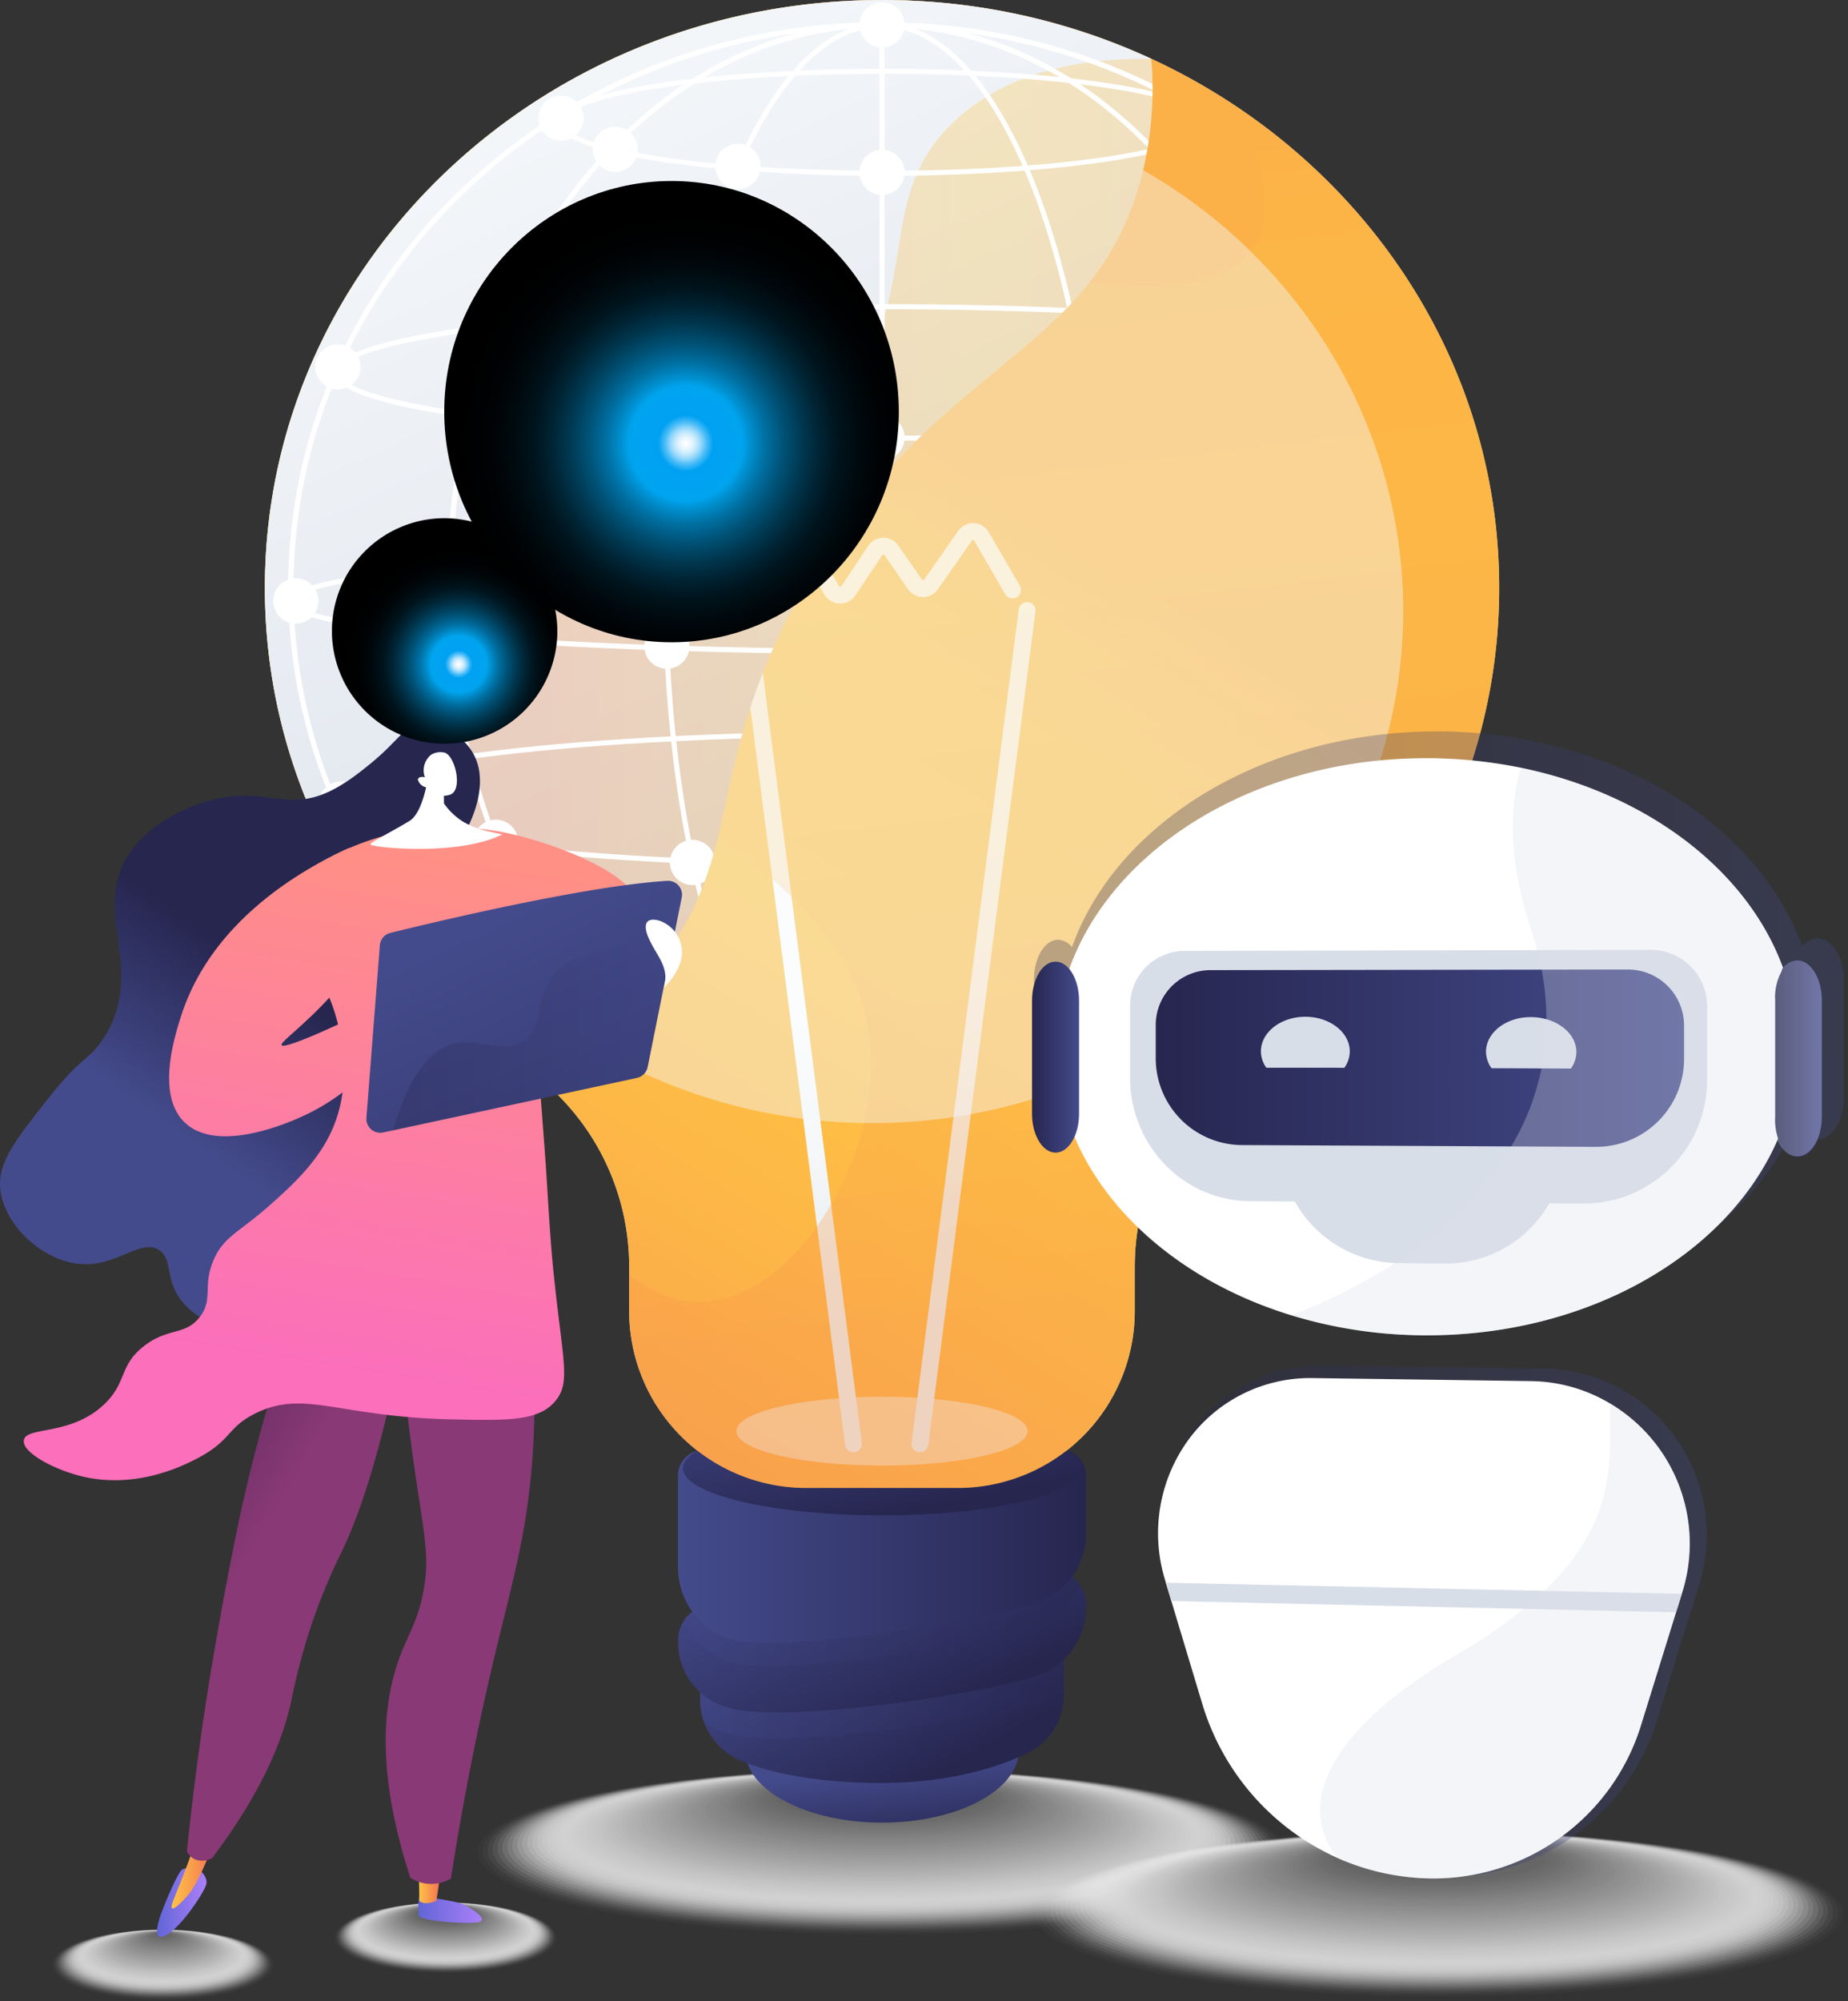 <svg xmlns="http://www.w3.org/2000/svg" xmlns:xlink="http://www.w3.org/1999/xlink" viewBox="0 0 426.22 461.34"><rect x="0" y="0" width="426.22" height="461.34" fill="#333333" stroke="none"/><defs><style>.cls-1{fill:none;}.cls-2{isolation:isolate;}.cls-104,.cls-3,.cls-69,.cls-71,.cls-79,.cls-83,.cls-93,.cls-97,.cls-98,.cls-99{mix-blend-mode:multiply;}.cls-4,.cls-84{fill:#fff;}.cls-4{opacity:0;}.cls-5{fill:#fcfcfc;opacity:0.02;}.cls-6{fill:#fafafa;opacity:0.03;}.cls-7{fill:#f7f7f7;opacity:0.05;}.cls-8{fill:#f5f5f5;opacity:0.07;}.cls-9{fill:#f2f2f2;opacity:0.08;}.cls-10{fill:#f0f0f0;opacity:0.1;}.cls-11{fill:#ededed;opacity:0.11;}.cls-12{fill:#ebebeb;opacity:0.13;}.cls-13{fill:#e8e8e8;opacity:0.15;}.cls-14{fill:#e6e6e6;opacity:0.16;}.cls-15{fill:#e3e3e3;opacity:0.18;}.cls-16{fill:#e1e1e1;opacity:0.2;}.cls-17{fill:#dedede;opacity:0.21;}.cls-18{fill:#dcdcdc;opacity:0.23;}.cls-19{fill:#d9d9d9;opacity:0.25;}.cls-20{fill:#d7d7d7;opacity:0.26;}.cls-21{fill:#d4d4d4;opacity:0.28;}.cls-22{fill:#d2d2d2;opacity:0.3;}.cls-23{fill:#cfcfcf;opacity:0.31;}.cls-24{fill:#cdcdcd;opacity:0.33;}.cls-25{fill:#cacaca;opacity:0.34;}.cls-26{fill:#c8c8c8;opacity:0.36;}.cls-27{fill:#c5c5c5;opacity:0.38;}.cls-28{fill:#c3c3c3;opacity:0.39;}.cls-29{fill:silver;opacity:0.41;}.cls-30{fill:#bebebe;opacity:0.43;}.cls-31{fill:#bbb;opacity:0.44;}.cls-32{fill:#b9b9b9;opacity:0.46;}.cls-33{fill:#b6b6b6;opacity:0.48;}.cls-34{fill:#b4b4b4;opacity:0.49;}.cls-35{fill:#b1b1b1;opacity:0.51;}.cls-36{fill:#afafaf;opacity:0.52;}.cls-37{fill:#acacac;opacity:0.54;}.cls-38{fill:#aaa;opacity:0.56;}.cls-39{fill:#a7a7a7;opacity:0.57;}.cls-40{fill:#a5a5a5;opacity:0.59;}.cls-41{fill:#a2a2a2;opacity:0.61;}.cls-42{fill:#a0a0a0;opacity:0.62;}.cls-43{fill:#9d9d9d;opacity:0.64;}.cls-44{fill:#9b9b9b;opacity:0.66;}.cls-45{fill:#989898;opacity:0.67;}.cls-46{fill:#969696;opacity:0.69;}.cls-47{fill:#939393;opacity:0.7;}.cls-48{fill:#919191;opacity:0.72;}.cls-49{fill:#8e8e8e;opacity:0.74;}.cls-50{fill:#8c8c8c;opacity:0.75;}.cls-51{fill:#898989;opacity:0.77;}.cls-52{fill:#878787;opacity:0.79;}.cls-53{fill:#848484;opacity:0.8;}.cls-54{fill:#828282;opacity:0.82;}.cls-55{fill:#7f7f7f;opacity:0.84;}.cls-56{fill:#7d7d7d;opacity:0.85;}.cls-57{fill:#7a7a7a;opacity:0.87;}.cls-58{fill:#787878;opacity:0.89;}.cls-59{fill:#757575;opacity:0.9;}.cls-60{fill:#737373;opacity:0.92;}.cls-61{fill:#707070;opacity:0.93;}.cls-62{fill:#6e6e6e;opacity:0.95;}.cls-63{fill:#6b6b6b;opacity:0.97;}.cls-64{fill:#696969;opacity:0.98;}.cls-65{fill:#666;}.cls-66,.cls-75,.cls-80{fill:#f4f7fa;}.cls-66{opacity:0.75;}.cls-67{fill:url(#linear-gradient);}.cls-68{fill:url(#linear-gradient-2);}.cls-104,.cls-69,.cls-71,.cls-79,.cls-83,.cls-93,.cls-97,.cls-98,.cls-99{opacity:0.3;}.cls-69{fill:url(#linear-gradient-3);}.cls-70{fill:url(#linear-gradient-4);}.cls-71{fill:url(#linear-gradient-5);}.cls-72{fill:url(#linear-gradient-6);}.cls-73{fill:url(#linear-gradient-7);}.cls-74{fill:url(#linear-gradient-8);}.cls-75{opacity:0.5;}.cls-75,.cls-80{mix-blend-mode:soft-light;}.cls-76{fill:url(#linear-gradient-9);}.cls-77{fill:url(#linear-gradient-10);}.cls-78{fill:url(#linear-gradient-11);}.cls-79{fill:url(#linear-gradient-12);}.cls-80{opacity:0.44;}.cls-81{clip-path:url(#clip-path);}.cls-82{fill:url(#linear-gradient-13);}.cls-83{fill:url(#linear-gradient-14);}.cls-85{fill:url(#linear-gradient-15);}.cls-86{fill:url(#linear-gradient-16);}.cls-87{fill:url(#linear-gradient-17);}.cls-88{fill:url(#linear-gradient-18);}.cls-89{fill:url(#linear-gradient-19);}.cls-90{fill:url(#linear-gradient-20);}.cls-91{fill:url(#linear-gradient-21);}.cls-92{fill:url(#linear-gradient-22);}.cls-94{fill:url(#linear-gradient-23);}.cls-95{fill:url(#linear-gradient-24);}.cls-96{fill:url(#linear-gradient-25);}.cls-97{fill:url(#linear-gradient-26);}.cls-98{fill:url(#linear-gradient-27);}.cls-99{fill:url(#linear-gradient-28);}.cls-100,.cls-104{fill:#d8dee8;}.cls-101{fill:url(#linear-gradient-29);}.cls-102{fill:url(#linear-gradient-30);}.cls-103{fill:url(#linear-gradient-31);}.cls-105{mix-blend-mode:screen;}.cls-106{fill:url(#radial-gradient);}.cls-107{fill:url(#radial-gradient-2);}</style><linearGradient id="linear-gradient" x1="2889.87" y1="427.21" x2="2892.4" y2="406.99" gradientTransform="matrix(-1, 0, 0, 1, 3096.26, 0)" gradientUnits="userSpaceOnUse"><stop offset="0" stop-color="#26264f"/><stop offset="1" stop-color="#444b8c"/></linearGradient><linearGradient id="linear-gradient-2" x1="2879.47" y1="408.78" x2="2904.75" y2="363.28" xlink:href="#linear-gradient"/><linearGradient id="linear-gradient-3" x1="2850.88" y1="387.22" x2="2934.79" y2="387.22" xlink:href="#linear-gradient"/><linearGradient id="linear-gradient-4" x1="2881.88" y1="396.35" x2="2906.84" y2="348.31" xlink:href="#linear-gradient"/><linearGradient id="linear-gradient-5" x1="2847.12" y1="373.07" x2="2938.5" y2="373.07" xlink:href="#linear-gradient"/><linearGradient id="linear-gradient-6" x1="2845.77" y1="356.56" x2="2939.9" y2="356.56" xlink:href="#linear-gradient"/><linearGradient id="linear-gradient-7" x1="2890.5" y1="349.46" x2="2899.77" y2="306.07" xlink:href="#linear-gradient"/><linearGradient id="linear-gradient-8" x1="2872.7" y1="107.32" x2="3056.6" y2="399.28" gradientTransform="matrix(-1, 0, 0, 1, 3096.26, 0)" gradientUnits="userSpaceOnUse"><stop offset="0" stop-color="#fcb148"/><stop offset="0.05" stop-color="#fdba46"/><stop offset="0.14" stop-color="#ffc244"/><stop offset="0.32" stop-color="#ffc444"/><stop offset="0.48" stop-color="#fdb946"/><stop offset="0.78" stop-color="#f99c4d"/><stop offset="0.87" stop-color="#f8924f"/><stop offset="1" stop-color="#f8924f"/></linearGradient><linearGradient id="linear-gradient-9" x1="2839.1" y1="332.12" x2="2876.6" y2="222.58" gradientTransform="matrix(-1, 0, 0, 1, 3096.26, 0)" gradientUnits="userSpaceOnUse"><stop offset="0.49" stop-color="#ebeff2"/><stop offset="1" stop-color="#fff"/></linearGradient><linearGradient id="linear-gradient-10" x1="2874.95" y1="344.4" x2="2912.45" y2="234.85" xlink:href="#linear-gradient-9"/><linearGradient id="linear-gradient-11" x1="2826.04" y1="327.66" x2="2863.54" y2="218.11" xlink:href="#linear-gradient-9"/><linearGradient id="linear-gradient-12" x1="2879.15" y1="41.5" x2="2842.49" y2="343.6" xlink:href="#linear-gradient-8"/><clipPath id="clip-path"><path class="cls-1" d="M61.09,135.53C61.09,60.68,124.81,0,203.43,0a147.62,147.62,0,0,1,62.09,13.55,80.82,80.82,0,0,1-2.66,28.64c-11.66,41.2-48.58,40.9-78.49,95.16-23.16,42-11.54,61.33-35.42,88.21a96.15,96.15,0,0,1-27.15,21.05l-1.22-.86C84.56,221.16,61.09,181,61.09,135.53Z"/></clipPath><linearGradient id="linear-gradient-13" x1="2848.2" y1="231.44" x2="2953.41" y2="5.37" gradientTransform="matrix(-1, 0, 0, 1, 3096.26, 0)" gradientUnits="userSpaceOnUse"><stop offset="0.01" stop-color="#d8dee8"/><stop offset="1" stop-color="#f4f7fa"/></linearGradient><linearGradient id="linear-gradient-14" x1="2817.43" y1="130.07" x2="2996.29" y2="130.07" xlink:href="#linear-gradient-8"/><linearGradient id="linear-gradient-15" x1="3755.1" y1="440.21" x2="3769.79" y2="440.21" gradientTransform="matrix(-1, 0, 0, 1, 3866.24, 0)" gradientUnits="userSpaceOnUse"><stop offset="0" stop-color="#aa80f9"/><stop offset="1" stop-color="#6165d7"/></linearGradient><linearGradient id="linear-gradient-16" x1="3764.58" y1="434.97" x2="3769.69" y2="434.97" gradientTransform="matrix(-1, 0, 0, 1, 3866.24, 0)" gradientUnits="userSpaceOnUse"><stop offset="0" stop-color="#f36f56"/><stop offset="1" stop-color="#ffc444"/></linearGradient><linearGradient id="linear-gradient-17" x1="3818.64" y1="438.62" x2="3830.05" y2="438.62" xlink:href="#linear-gradient-15"/><linearGradient id="linear-gradient-18" x1="3816.5" y1="431.81" x2="3826.67" y2="431.81" xlink:href="#linear-gradient-16"/><linearGradient id="linear-gradient-19" x1="3855.79" y1="311.37" x2="3800.14" y2="344.24" gradientTransform="matrix(-1, 0, 0, 1, 3866.24, 0)" gradientUnits="userSpaceOnUse"><stop offset="0" stop-color="#311944"/><stop offset="1" stop-color="#893976"/></linearGradient><linearGradient id="linear-gradient-20" x1="3865.77" y1="328.26" x2="3810.11" y2="361.13" xlink:href="#linear-gradient-19"/><linearGradient id="linear-gradient-21" x1="3823.1" y1="262.56" x2="3799.2" y2="228.7" gradientTransform="matrix(-1, 0, 0, 1, 3866.24, 0)" gradientUnits="userSpaceOnUse"><stop offset="0" stop-color="#444b8c"/><stop offset="1" stop-color="#26264f"/></linearGradient><linearGradient id="linear-gradient-22" x1="3776.98" y1="194.15" x2="3796.71" y2="314.81" gradientTransform="matrix(-1, 0, 0, 1, 3866.24, 0)" gradientUnits="userSpaceOnUse"><stop offset="0" stop-color="#ff9085"/><stop offset="1" stop-color="#fb6fbb"/></linearGradient><linearGradient id="linear-gradient-23" x1="3797.3" y1="190.83" x2="3817.04" y2="311.49" xlink:href="#linear-gradient-22"/><linearGradient id="linear-gradient-24" x1="3793.22" y1="191.5" x2="3812.95" y2="312.16" xlink:href="#linear-gradient-22"/><linearGradient id="linear-gradient-25" x1="3754.55" y1="212.5" x2="3692.29" y2="345.37" xlink:href="#linear-gradient-21"/><linearGradient id="linear-gradient-26" x1="3708.96" y1="231.85" x2="3775.58" y2="231.85" xlink:href="#linear-gradient-21"/><linearGradient id="linear-gradient-27" x1="3760.29" y1="236.7" x2="3947.15" y2="236.7" gradientTransform="matrix(-1, 0, 0, 1, 4185.62, 0)" xlink:href="#linear-gradient-21"/><linearGradient id="linear-gradient-28" x1="3791.89" y1="373.85" x2="3917.34" y2="373.85" gradientTransform="matrix(-1, 0, 0, 1, 4185.62, 0)" xlink:href="#linear-gradient-21"/><linearGradient id="linear-gradient-29" x1="3797.2" y1="243.97" x2="3919.06" y2="243.97" gradientTransform="matrix(-1, 0, 0, 1, 4185.62, 0)" xlink:href="#linear-gradient-21"/><linearGradient id="linear-gradient-30" x1="3765.44" y1="244.05" x2="3776.2" y2="244.05" gradientTransform="matrix(-1, 0, 0, 1, 4185.62, 0)" xlink:href="#linear-gradient-21"/><linearGradient id="linear-gradient-31" x1="3936.74" y1="243.75" x2="3947.58" y2="243.75" gradientTransform="matrix(-1, 0, 0, 1, 4185.62, 0)" xlink:href="#linear-gradient-21"/><radialGradient id="radial-gradient" cx="1793.64" cy="9255.81" r="9.1" gradientTransform="translate(-5024.04 -26688.62) scale(2.86 2.9)" gradientUnits="userSpaceOnUse"><stop offset="0" stop-color="#fff"/><stop offset="0.01" stop-color="#f7fcff"/><stop offset="0.03" stop-color="#e2f4fe"/><stop offset="0.05" stop-color="#bee7fc"/><stop offset="0.07" stop-color="#8ed5fa"/><stop offset="0.09" stop-color="#4fbef7"/><stop offset="0.12" stop-color="#04a2f3"/><stop offset="0.12" stop-color="#00a1f3"/><stop offset="0.25" stop-color="#00a4ee"/><stop offset="0.28" stop-color="#0092d3"/><stop offset="0.35" stop-color="#0070a2"/><stop offset="0.43" stop-color="#005277"/><stop offset="0.51" stop-color="#003952"/><stop offset="0.59" stop-color="#002434"/><stop offset="0.67" stop-color="#00141d"/><stop offset="0.77" stop-color="#00090d"/><stop offset="0.87" stop-color="#000203"/><stop offset="1"/></radialGradient><radialGradient id="radial-gradient-2" cx="1811.95" cy="9238.25" r="18.34" xlink:href="#radial-gradient"/></defs><g class="cls-2"><g id="Layer_2" data-name="Layer 2"><g id="Layer_1-2" data-name="Layer 1"><g class="cls-3"><ellipse class="cls-4" cx="203.28" cy="427.19" rx="94.27" ry="19.33"/><ellipse class="cls-5" cx="203.28" cy="426.97" rx="93.13" ry="19.09"/><ellipse class="cls-6" cx="203.28" cy="426.76" rx="91.99" ry="18.86"/><ellipse class="cls-7" cx="203.28" cy="426.55" rx="90.84" ry="18.63"/><ellipse class="cls-8" cx="203.28" cy="426.34" rx="89.7" ry="18.39"/><ellipse class="cls-9" cx="203.28" cy="426.12" rx="88.56" ry="18.16"/><ellipse class="cls-10" cx="203.28" cy="425.91" rx="87.42" ry="17.92"/><ellipse class="cls-11" cx="203.28" cy="425.7" rx="86.27" ry="17.69"/><ellipse class="cls-12" cx="203.28" cy="425.49" rx="85.13" ry="17.46"/><ellipse class="cls-13" cx="203.28" cy="425.27" rx="83.99" ry="17.22"/><ellipse class="cls-14" cx="203.28" cy="425.06" rx="82.85" ry="16.99"/><ellipse class="cls-15" cx="203.28" cy="424.85" rx="81.7" ry="16.75"/><ellipse class="cls-16" cx="203.28" cy="424.64" rx="80.56" ry="16.52"/><ellipse class="cls-17" cx="203.28" cy="424.42" rx="79.42" ry="16.28"/><ellipse class="cls-18" cx="203.28" cy="424.21" rx="78.28" ry="16.05"/><ellipse class="cls-19" cx="203.28" cy="424" rx="77.14" ry="15.82"/><ellipse class="cls-20" cx="203.28" cy="423.78" rx="75.99" ry="15.58"/><ellipse class="cls-21" cx="203.28" cy="423.57" rx="74.85" ry="15.35"/><ellipse class="cls-22" cx="203.28" cy="423.36" rx="73.71" ry="15.11"/><ellipse class="cls-23" cx="203.28" cy="423.15" rx="72.57" ry="14.88"/><ellipse class="cls-24" cx="203.28" cy="422.93" rx="71.42" ry="14.64"/><ellipse class="cls-25" cx="203.28" cy="422.72" rx="70.28" ry="14.41"/><ellipse class="cls-26" cx="203.28" cy="422.51" rx="69.14" ry="14.18"/><ellipse class="cls-27" cx="203.28" cy="422.3" rx="68" ry="13.94"/><ellipse class="cls-28" cx="203.28" cy="422.08" rx="66.86" ry="13.71"/><ellipse class="cls-29" cx="203.28" cy="421.87" rx="65.71" ry="13.47"/><ellipse class="cls-30" cx="203.28" cy="421.66" rx="64.57" ry="13.24"/><ellipse class="cls-31" cx="203.28" cy="421.45" rx="63.43" ry="13.01"/><ellipse class="cls-32" cx="203.28" cy="421.23" rx="62.29" ry="12.77"/><ellipse class="cls-33" cx="203.28" cy="421.02" rx="61.14" ry="12.54"/><ellipse class="cls-34" cx="203.28" cy="420.81" rx="60" ry="12.3"/><ellipse class="cls-35" cx="203.28" cy="420.6" rx="58.86" ry="12.07"/><ellipse class="cls-36" cx="203.28" cy="420.38" rx="57.72" ry="11.83"/><ellipse class="cls-37" cx="203.28" cy="420.17" rx="56.58" ry="11.6"/><ellipse class="cls-38" cx="203.28" cy="419.96" rx="55.43" ry="11.37"/><ellipse class="cls-39" cx="203.28" cy="419.75" rx="54.29" ry="11.13"/><ellipse class="cls-40" cx="203.28" cy="419.53" rx="53.15" ry="10.9"/><ellipse class="cls-41" cx="203.28" cy="419.32" rx="52.01" ry="10.66"/><ellipse class="cls-42" cx="203.28" cy="419.11" rx="50.86" ry="10.43"/><ellipse class="cls-43" cx="203.28" cy="418.9" rx="49.72" ry="10.19"/><ellipse class="cls-44" cx="203.28" cy="418.68" rx="48.58" ry="9.96"/><ellipse class="cls-45" cx="203.28" cy="418.47" rx="47.44" ry="9.73"/><ellipse class="cls-46" cx="203.28" cy="418.26" rx="46.3" ry="9.49"/><ellipse class="cls-47" cx="203.28" cy="418.04" rx="45.15" ry="9.26"/><ellipse class="cls-48" cx="203.28" cy="417.83" rx="44.01" ry="9.02"/><ellipse class="cls-49" cx="203.28" cy="417.62" rx="42.87" ry="8.79"/><ellipse class="cls-50" cx="203.28" cy="417.41" rx="41.73" ry="8.56"/><ellipse class="cls-51" cx="203.28" cy="417.19" rx="40.58" ry="8.32"/><ellipse class="cls-52" cx="203.28" cy="416.98" rx="39.44" ry="8.09"/><ellipse class="cls-53" cx="203.28" cy="416.77" rx="38.3" ry="7.85"/><ellipse class="cls-54" cx="203.28" cy="416.56" rx="37.16" ry="7.62"/><ellipse class="cls-55" cx="203.28" cy="416.34" rx="36.01" ry="7.38"/><ellipse class="cls-56" cx="203.28" cy="416.13" rx="34.87" ry="7.15"/><path class="cls-57" d="M237,415.92c0,3.82-15.1,6.91-33.73,6.91s-33.73-3.09-33.73-6.91,15.1-6.92,33.73-6.92S237,412.1,237,415.92Z"/><path class="cls-58" d="M235.87,415.71c0,3.69-14.59,6.68-32.59,6.68s-32.58-3-32.58-6.68S185.29,409,203.28,409,235.87,412,235.87,415.71Z"/><path class="cls-59" d="M234.73,415.49c0,3.56-14.08,6.45-31.45,6.45s-31.44-2.89-31.44-6.45,14.08-6.44,31.44-6.44S234.73,411.93,234.73,415.49Z"/><path class="cls-60" d="M233.59,415.28c0,3.43-13.57,6.21-30.31,6.21s-30.3-2.78-30.3-6.21,13.57-6.21,30.3-6.21S233.59,411.85,233.59,415.28Z"/><path class="cls-61" d="M232.44,415.07c0,3.3-13.05,6-29.16,6s-29.16-2.68-29.16-6,13.06-6,29.16-6S232.44,411.77,232.44,415.07Z"/><path class="cls-62" d="M231.3,414.86c0,3.17-12.54,5.74-28,5.74s-28-2.57-28-5.74,12.55-5.75,28-5.75S231.3,411.68,231.3,414.86Z"/><path class="cls-63" d="M230.16,414.64c0,3.05-12,5.51-26.88,5.51s-26.87-2.46-26.87-5.51,12-5.51,26.87-5.51S230.16,411.6,230.16,414.64Z"/><path class="cls-64" d="M229,414.43c0,2.91-11.52,5.28-25.74,5.28s-25.73-2.37-25.73-5.28,11.52-5.28,25.73-5.28S229,411.52,229,414.43Z"/><path class="cls-65" d="M227.88,414.22c0,2.78-11,5-24.6,5s-24.59-2.26-24.59-5,11-5,24.59-5S227.88,411.43,227.88,414.22Z"/></g><g class="cls-3"><ellipse class="cls-4" cx="331.95" cy="441.48" rx="94.27" ry="19.33"/><ellipse class="cls-5" cx="331.95" cy="441.27" rx="93.13" ry="19.09"/><ellipse class="cls-6" cx="331.95" cy="441.06" rx="91.99" ry="18.86"/><ellipse class="cls-7" cx="331.95" cy="440.85" rx="90.84" ry="18.63"/><ellipse class="cls-8" cx="331.95" cy="440.63" rx="89.7" ry="18.39"/><ellipse class="cls-9" cx="331.95" cy="440.42" rx="88.56" ry="18.16"/><ellipse class="cls-10" cx="331.95" cy="440.21" rx="87.42" ry="17.92"/><ellipse class="cls-11" cx="331.95" cy="440" rx="86.27" ry="17.69"/><ellipse class="cls-12" cx="331.95" cy="439.78" rx="85.13" ry="17.46"/><ellipse class="cls-13" cx="331.95" cy="439.57" rx="83.99" ry="17.22"/><ellipse class="cls-14" cx="331.95" cy="439.36" rx="82.85" ry="16.99"/><ellipse class="cls-15" cx="331.95" cy="439.14" rx="81.7" ry="16.75"/><ellipse class="cls-16" cx="331.95" cy="438.93" rx="80.56" ry="16.52"/><ellipse class="cls-17" cx="331.95" cy="438.72" rx="79.42" ry="16.28"/><ellipse class="cls-18" cx="331.95" cy="438.51" rx="78.28" ry="16.05"/><ellipse class="cls-19" cx="331.95" cy="438.29" rx="77.14" ry="15.82"/><ellipse class="cls-20" cx="331.95" cy="438.08" rx="75.99" ry="15.58"/><ellipse class="cls-21" cx="331.95" cy="437.87" rx="74.85" ry="15.35"/><ellipse class="cls-22" cx="331.95" cy="437.66" rx="73.71" ry="15.11"/><ellipse class="cls-23" cx="331.95" cy="437.44" rx="72.57" ry="14.88"/><ellipse class="cls-24" cx="331.95" cy="437.23" rx="71.42" ry="14.64"/><ellipse class="cls-25" cx="331.95" cy="437.02" rx="70.28" ry="14.41"/><ellipse class="cls-26" cx="331.95" cy="436.81" rx="69.14" ry="14.18"/><ellipse class="cls-27" cx="331.95" cy="436.59" rx="68" ry="13.94"/><ellipse class="cls-28" cx="331.95" cy="436.38" rx="66.86" ry="13.71"/><ellipse class="cls-29" cx="331.95" cy="436.17" rx="65.71" ry="13.47"/><ellipse class="cls-30" cx="331.95" cy="435.96" rx="64.57" ry="13.24"/><ellipse class="cls-31" cx="331.95" cy="435.74" rx="63.43" ry="13.01"/><ellipse class="cls-32" cx="331.95" cy="435.53" rx="62.29" ry="12.77"/><ellipse class="cls-33" cx="331.95" cy="435.32" rx="61.14" ry="12.54"/><ellipse class="cls-34" cx="331.95" cy="435.11" rx="60" ry="12.3"/><ellipse class="cls-35" cx="331.95" cy="434.89" rx="58.86" ry="12.07"/><ellipse class="cls-36" cx="331.95" cy="434.68" rx="57.72" ry="11.83"/><ellipse class="cls-37" cx="331.95" cy="434.47" rx="56.58" ry="11.6"/><ellipse class="cls-38" cx="331.95" cy="434.25" rx="55.43" ry="11.37"/><ellipse class="cls-39" cx="331.95" cy="434.04" rx="54.29" ry="11.13"/><ellipse class="cls-40" cx="331.95" cy="433.83" rx="53.15" ry="10.9"/><ellipse class="cls-41" cx="331.95" cy="433.62" rx="52.01" ry="10.66"/><ellipse class="cls-42" cx="331.95" cy="433.4" rx="50.86" ry="10.43"/><ellipse class="cls-43" cx="331.95" cy="433.19" rx="49.72" ry="10.19"/><ellipse class="cls-44" cx="331.95" cy="432.98" rx="48.58" ry="9.96"/><ellipse class="cls-45" cx="331.95" cy="432.77" rx="47.44" ry="9.73"/><ellipse class="cls-46" cx="331.95" cy="432.55" rx="46.3" ry="9.49"/><ellipse class="cls-47" cx="331.95" cy="432.34" rx="45.15" ry="9.26"/><ellipse class="cls-48" cx="331.95" cy="432.13" rx="44.01" ry="9.02"/><ellipse class="cls-49" cx="331.95" cy="431.92" rx="42.87" ry="8.79"/><ellipse class="cls-50" cx="331.95" cy="431.7" rx="41.73" ry="8.56"/><ellipse class="cls-51" cx="331.95" cy="431.49" rx="40.58" ry="8.32"/><ellipse class="cls-52" cx="331.95" cy="431.28" rx="39.44" ry="8.09"/><ellipse class="cls-53" cx="331.95" cy="431.07" rx="38.3" ry="7.85"/><ellipse class="cls-54" cx="331.95" cy="430.85" rx="37.16" ry="7.62"/><ellipse class="cls-55" cx="331.95" cy="430.64" rx="36.01" ry="7.38"/><ellipse class="cls-56" cx="331.95" cy="430.43" rx="34.87" ry="7.15"/><path class="cls-57" d="M365.68,430.22c0,3.82-15.1,6.91-33.73,6.91s-33.73-3.09-33.73-6.91,15.11-6.92,33.73-6.92S365.68,426.4,365.68,430.22Z"/><path class="cls-58" d="M364.54,430c0,3.69-14.59,6.68-32.59,6.68s-32.58-3-32.58-6.68S314,423.32,332,423.32,364.54,426.31,364.54,430Z"/><path class="cls-59" d="M363.4,429.79c0,3.56-14.08,6.45-31.45,6.45s-31.44-2.89-31.44-6.45,14.08-6.45,31.44-6.45S363.4,426.23,363.4,429.79Z"/><path class="cls-60" d="M362.26,429.58c0,3.43-13.57,6.21-30.31,6.21s-30.3-2.78-30.3-6.21,13.57-6.22,30.3-6.22S362.26,426.15,362.26,429.58Z"/><path class="cls-61" d="M361.12,429.36c0,3.31-13.06,6-29.17,6s-29.16-2.67-29.16-6,13.06-6,29.16-6S361.12,426.06,361.12,429.36Z"/><path class="cls-62" d="M360,429.15c0,3.18-12.54,5.75-28,5.75s-28-2.57-28-5.75,12.54-5.74,28-5.74S360,426,360,429.15Z"/><path class="cls-63" d="M358.83,428.94c0,3-12,5.51-26.88,5.51s-26.87-2.47-26.87-5.51,12-5.51,26.87-5.51S358.83,425.9,358.83,428.94Z"/><path class="cls-64" d="M357.69,428.73c0,2.91-11.52,5.27-25.74,5.27s-25.73-2.36-25.73-5.27,11.52-5.28,25.73-5.28S357.69,425.81,357.69,428.73Z"/><path class="cls-65" d="M356.55,428.51c0,2.79-11,5.05-24.6,5.05s-24.59-2.26-24.59-5.05,11-5,24.59-5S356.55,425.73,356.55,428.51Z"/></g><g class="cls-3"><ellipse class="cls-4" cx="102.76" cy="446.84" rx="25.91" ry="8.24"/><ellipse class="cls-5" cx="102.76" cy="446.75" rx="25.6" ry="8.14"/><ellipse class="cls-6" cx="102.76" cy="446.66" rx="25.29" ry="8.04"/><ellipse class="cls-7" cx="102.76" cy="446.57" rx="24.97" ry="7.94"/><ellipse class="cls-8" cx="102.76" cy="446.48" rx="24.66" ry="7.85"/><ellipse class="cls-9" cx="102.76" cy="446.39" rx="24.34" ry="7.75"/><ellipse class="cls-10" cx="102.76" cy="446.3" rx="24.03" ry="7.65"/><ellipse class="cls-11" cx="102.76" cy="446.21" rx="23.72" ry="7.55"/><ellipse class="cls-12" cx="102.76" cy="446.12" rx="23.4" ry="7.45"/><ellipse class="cls-13" cx="102.76" cy="446.03" rx="23.09" ry="7.35"/><ellipse class="cls-14" cx="102.76" cy="445.94" rx="22.77" ry="7.25"/><ellipse class="cls-15" cx="102.76" cy="445.85" rx="22.46" ry="7.15"/><ellipse class="cls-16" cx="102.76" cy="445.76" rx="22.15" ry="7.05"/><ellipse class="cls-17" cx="102.76" cy="445.67" rx="21.83" ry="6.95"/><ellipse class="cls-18" cx="102.76" cy="445.58" rx="21.52" ry="6.85"/><ellipse class="cls-19" cx="102.76" cy="445.48" rx="21.2" ry="6.75"/><ellipse class="cls-20" cx="102.76" cy="445.39" rx="20.89" ry="6.65"/><ellipse class="cls-21" cx="102.76" cy="445.3" rx="20.58" ry="6.55"/><ellipse class="cls-22" cx="102.76" cy="445.21" rx="20.26" ry="6.45"/><ellipse class="cls-23" cx="102.76" cy="445.12" rx="19.95" ry="6.35"/><ellipse class="cls-24" cx="102.76" cy="445.03" rx="19.63" ry="6.25"/><ellipse class="cls-25" cx="102.76" cy="444.94" rx="19.32" ry="6.15"/><ellipse class="cls-26" cx="102.76" cy="444.85" rx="19.01" ry="6.05"/><ellipse class="cls-27" cx="102.76" cy="444.76" rx="18.69" ry="5.95"/><ellipse class="cls-28" cx="102.76" cy="444.67" rx="18.38" ry="5.85"/><ellipse class="cls-29" cx="102.76" cy="444.58" rx="18.06" ry="5.75"/><ellipse class="cls-30" cx="102.76" cy="444.49" rx="17.75" ry="5.65"/><ellipse class="cls-31" cx="102.76" cy="444.4" rx="17.44" ry="5.55"/><ellipse class="cls-32" cx="102.76" cy="444.31" rx="17.12" ry="5.45"/><ellipse class="cls-33" cx="102.76" cy="444.21" rx="16.81" ry="5.35"/><ellipse class="cls-34" cx="102.76" cy="444.12" rx="16.49" ry="5.25"/><ellipse class="cls-35" cx="102.76" cy="444.03" rx="16.18" ry="5.15"/><ellipse class="cls-36" cx="102.76" cy="443.94" rx="15.87" ry="5.05"/><ellipse class="cls-37" cx="102.76" cy="443.85" rx="15.55" ry="4.95"/><ellipse class="cls-38" cx="102.76" cy="443.76" rx="15.24" ry="4.85"/><ellipse class="cls-39" cx="102.76" cy="443.67" rx="14.92" ry="4.75"/><ellipse class="cls-40" cx="102.76" cy="443.58" rx="14.61" ry="4.65"/><ellipse class="cls-41" cx="102.76" cy="443.49" rx="14.3" ry="4.55"/><ellipse class="cls-42" cx="102.76" cy="443.4" rx="13.98" ry="4.45"/><ellipse class="cls-43" cx="102.76" cy="443.31" rx="13.67" ry="4.35"/><ellipse class="cls-44" cx="102.76" cy="443.22" rx="13.35" ry="4.25"/><ellipse class="cls-45" cx="102.76" cy="443.13" rx="13.04" ry="4.15"/><ellipse class="cls-46" cx="102.76" cy="443.04" rx="12.73" ry="4.05"/><ellipse class="cls-47" cx="102.76" cy="442.95" rx="12.41" ry="3.95"/><ellipse class="cls-48" cx="102.76" cy="442.85" rx="12.1" ry="3.85"/><ellipse class="cls-49" cx="102.76" cy="442.76" rx="11.78" ry="3.75"/><ellipse class="cls-50" cx="102.76" cy="442.67" rx="11.47" ry="3.65"/><ellipse class="cls-51" cx="102.76" cy="442.58" rx="11.16" ry="3.55"/><ellipse class="cls-52" cx="102.76" cy="442.49" rx="10.84" ry="3.45"/><ellipse class="cls-53" cx="102.76" cy="442.4" rx="10.53" ry="3.35"/><ellipse class="cls-54" cx="102.76" cy="442.31" rx="10.21" ry="3.25"/><ellipse class="cls-55" cx="102.76" cy="442.22" rx="9.9" ry="3.15"/><ellipse class="cls-56" cx="102.76" cy="442.13" rx="9.59" ry="3.05"/><path class="cls-57" d="M112,442c0,1.63-4.15,2.95-9.27,2.95s-9.27-1.32-9.27-2.95,4.15-3,9.27-3S112,440.41,112,442Z"/><path class="cls-58" d="M111.72,442c0,1.57-4,2.85-9,2.85s-9-1.28-9-2.85,4-2.85,9-2.85S111.72,440.37,111.72,442Z"/><path class="cls-59" d="M111.4,441.86c0,1.52-3.87,2.75-8.64,2.75s-8.65-1.23-8.65-2.75,3.87-2.75,8.65-2.75S111.4,440.34,111.4,441.86Z"/><path class="cls-60" d="M111.09,441.77c0,1.46-3.73,2.65-8.33,2.65s-8.33-1.19-8.33-2.65,3.73-2.65,8.33-2.65S111.09,440.3,111.09,441.77Z"/><path class="cls-61" d="M110.77,441.68c0,1.4-3.58,2.55-8,2.55s-8-1.15-8-2.55,3.59-2.55,8-2.55S110.77,440.27,110.77,441.68Z"/><path class="cls-62" d="M110.46,441.59c0,1.35-3.45,2.45-7.7,2.45s-7.7-1.1-7.7-2.45,3.44-2.46,7.7-2.46S110.46,440.23,110.46,441.59Z"/><path class="cls-63" d="M110.15,441.49c0,1.3-3.31,2.35-7.39,2.35s-7.39-1-7.39-2.35,3.31-2.35,7.39-2.35S110.15,440.2,110.15,441.49Z"/><path class="cls-64" d="M109.83,441.4c0,1.25-3.16,2.25-7.07,2.25s-7.08-1-7.08-2.25,3.17-2.25,7.08-2.25S109.83,440.16,109.83,441.4Z"/><path class="cls-65" d="M109.52,441.31c0,1.19-3,2.15-6.76,2.15s-6.76-1-6.76-2.15,3-2.15,6.76-2.15S109.52,440.13,109.52,441.31Z"/></g><g class="cls-3"><ellipse class="cls-4" cx="37.53" cy="453.1" rx="25.91" ry="8.24"/><ellipse class="cls-5" cx="37.53" cy="452.98" rx="25.52" ry="8.12"/><ellipse class="cls-6" cx="37.53" cy="452.87" rx="25.12" ry="7.99"/><ellipse class="cls-7" cx="37.53" cy="452.75" rx="24.72" ry="7.87"/><ellipse class="cls-8" cx="37.53" cy="452.63" rx="24.33" ry="7.74"/><ellipse class="cls-9" cx="37.53" cy="452.51" rx="23.93" ry="7.61"/><ellipse class="cls-10" cx="37.53" cy="452.4" rx="23.53" ry="7.49"/><ellipse class="cls-11" cx="37.53" cy="452.28" rx="23.14" ry="7.36"/><ellipse class="cls-12" cx="37.53" cy="452.16" rx="22.74" ry="7.23"/><ellipse class="cls-13" cx="37.53" cy="452.05" rx="22.34" ry="7.11"/><ellipse class="cls-14" cx="37.53" cy="451.93" rx="21.95" ry="6.98"/><ellipse class="cls-15" cx="37.53" cy="451.81" rx="21.55" ry="6.86"/><ellipse class="cls-16" cx="37.53" cy="451.7" rx="21.15" ry="6.73"/><ellipse class="cls-17" cx="37.53" cy="451.58" rx="20.76" ry="6.6"/><ellipse class="cls-18" cx="37.53" cy="451.46" rx="20.36" ry="6.48"/><ellipse class="cls-19" cx="37.53" cy="451.34" rx="19.96" ry="6.35"/><ellipse class="cls-20" cx="37.53" cy="451.23" rx="19.57" ry="6.22"/><ellipse class="cls-21" cx="37.53" cy="451.11" rx="19.17" ry="6.1"/><ellipse class="cls-22" cx="37.53" cy="450.99" rx="18.77" ry="5.97"/><ellipse class="cls-23" cx="37.53" cy="450.88" rx="18.37" ry="5.85"/><ellipse class="cls-24" cx="37.53" cy="450.76" rx="17.98" ry="5.72"/><ellipse class="cls-25" cx="37.53" cy="450.64" rx="17.58" ry="5.59"/><ellipse class="cls-26" cx="37.53" cy="450.53" rx="17.18" ry="5.47"/><ellipse class="cls-27" cx="37.53" cy="450.41" rx="16.79" ry="5.34"/><ellipse class="cls-28" cx="37.53" cy="450.29" rx="16.39" ry="5.22"/><ellipse class="cls-29" cx="37.53" cy="450.17" rx="15.99" ry="5.09"/><ellipse class="cls-30" cx="37.53" cy="450.06" rx="15.6" ry="4.96"/><ellipse class="cls-31" cx="37.53" cy="449.94" rx="15.2" ry="4.84"/><ellipse class="cls-32" cx="37.53" cy="449.82" rx="14.8" ry="4.71"/><ellipse class="cls-33" cx="37.53" cy="449.71" rx="14.41" ry="4.58"/><ellipse class="cls-34" cx="37.53" cy="449.59" rx="14.01" ry="4.46"/><ellipse class="cls-35" cx="37.53" cy="449.47" rx="13.61" ry="4.33"/><ellipse class="cls-36" cx="37.53" cy="449.36" rx="13.22" ry="4.21"/><ellipse class="cls-37" cx="37.53" cy="449.24" rx="12.82" ry="4.08"/><ellipse class="cls-38" cx="37.53" cy="449.12" rx="12.42" ry="3.95"/><ellipse class="cls-39" cx="37.53" cy="449" rx="12.03" ry="3.83"/><ellipse class="cls-40" cx="37.53" cy="448.89" rx="11.63" ry="3.7"/><ellipse class="cls-41" cx="37.53" cy="448.77" rx="11.23" ry="3.57"/><ellipse class="cls-42" cx="37.53" cy="448.65" rx="10.84" ry="3.45"/><ellipse class="cls-43" cx="37.53" cy="448.54" rx="10.44" ry="3.32"/><ellipse class="cls-44" cx="37.53" cy="448.42" rx="10.04" ry="3.2"/><ellipse class="cls-45" cx="37.53" cy="448.3" rx="9.65" ry="3.07"/><ellipse class="cls-46" cx="37.53" cy="448.18" rx="9.25" ry="2.94"/><ellipse class="cls-47" cx="37.53" cy="448.07" rx="8.85" ry="2.82"/><ellipse class="cls-48" cx="37.53" cy="447.95" rx="8.46" ry="2.69"/><ellipse class="cls-49" cx="37.53" cy="447.83" rx="8.06" ry="2.56"/><ellipse class="cls-50" cx="37.53" cy="447.72" rx="7.66" ry="2.44"/><ellipse class="cls-51" cx="37.53" cy="447.6" rx="7.27" ry="2.31"/><ellipse class="cls-52" cx="37.53" cy="447.48" rx="6.87" ry="2.19"/><ellipse class="cls-53" cx="37.53" cy="447.37" rx="6.47" ry="2.06"/><ellipse class="cls-54" cx="37.53" cy="447.25" rx="6.08" ry="1.93"/><ellipse class="cls-55" cx="37.53" cy="447.13" rx="5.68" ry="1.81"/><ellipse class="cls-56" cx="37.53" cy="447.01" rx="5.28" ry="1.68"/><ellipse class="cls-57" cx="37.53" cy="446.9" rx="4.89" ry="1.55"/><ellipse class="cls-58" cx="37.53" cy="446.78" rx="4.49" ry="1.43"/><ellipse class="cls-59" cx="37.53" cy="446.66" rx="4.09" ry="1.3"/><ellipse class="cls-60" cx="37.53" cy="446.55" rx="3.7" ry="1.18"/><ellipse class="cls-61" cx="37.53" cy="446.43" rx="3.3" ry="1.05"/><ellipse class="cls-62" cx="37.53" cy="446.31" rx="2.9" ry="0.92"/><path class="cls-63" d="M40,446.2c0,.44-1.12.79-2.5.79S35,446.64,35,446.2s1.13-.8,2.51-.8S40,445.76,40,446.2Z"/><path class="cls-64" d="M39.64,446.08c0,.37-1,.67-2.11.67s-2.11-.3-2.11-.67.94-.67,2.11-.67S39.64,445.71,39.64,446.08Z"/><path class="cls-65" d="M39.24,446c0,.3-.77.55-1.71.55s-1.71-.25-1.71-.55.76-.54,1.71-.54S39.24,445.66,39.24,446Z"/></g><path class="cls-66" d="M61.09,135.53C61.09,60.68,124.81,0,203.43,0S345.77,60.68,345.77,135.53c0,45.43-23.48,85.63-59.5,110.23a55.88,55.88,0,0,0-24.55,46.13v10.37a40.81,40.81,0,0,1-40.81,40.8h-35a40.8,40.8,0,0,1-40.8-40.8V291.89a55.89,55.89,0,0,0-24.56-46.13C84.56,221.16,61.09,181,61.09,135.53Z"/><ellipse class="cls-67" cx="203.43" cy="403.49" rx="31.57" ry="16.72"/><path class="cls-68" d="M245.38,373.63V390.7a15,15,0,0,1-8.5,13.56c-7.24,3.45-19.27,7.23-36.76,6.79-14.19-.37-23.44-2.68-29.32-5.12a15.25,15.25,0,0,1-9.33-14.12v-9.44Z"/><path class="cls-69" d="M245.38,388.58a16.31,16.31,0,0,1-4.43,3.09c-8.12,3.88-61.3,12.53-74.13,7.71a17.67,17.67,0,0,1-4.48-2.48,15.46,15.46,0,0,1-.87-5.09v-9.44l83.91-8.74Z"/><path class="cls-70" d="M241.65,362a8,8,0,0,1,8.84,8v.48A16.83,16.83,0,0,1,241,385.67c-8.12,3.87-61.3,12.52-74.13,7.7a15.49,15.49,0,0,1-10.46-14.87v-.39a8,8,0,0,1,7.18-8Z"/><path class="cls-71" d="M163.54,370.15,241.65,362a8,8,0,0,1,7.49,3.52,16.7,16.7,0,0,1-8.19,8.58c-8.12,3.87-63.56,13.65-74.13,8.68a18.34,18.34,0,0,1-9.06-9.19A8,8,0,0,1,163.54,370.15Z"/><path class="cls-72" d="M244.71,334.36a5.78,5.78,0,0,1,5.78,5.78v13.37a16.81,16.81,0,0,1-9.54,15.2c-8.12,3.88-63.56,13.66-74.13,8.68a17.64,17.64,0,0,1-10.46-15.84V340.14a5.78,5.78,0,0,1,5.78-5.78Z"/><path class="cls-73" d="M157.53,338.52c0,6,20.55,10.85,45.9,10.85s45.9-4.86,45.9-10.85-20.55-10.85-45.9-10.85S157.53,332.53,157.53,338.52Z"/><path class="cls-74" d="M61.09,135.53C61.09,60.68,124.81,0,203.43,0S345.77,60.68,345.77,135.53c0,45.43-23.48,85.63-59.5,110.23a55.88,55.88,0,0,0-24.55,46.13v10.37a40.81,40.81,0,0,1-40.81,40.8h-35a40.8,40.8,0,0,1-40.8-40.8V291.89a55.89,55.89,0,0,0-24.56-46.13C84.56,221.16,61.09,181,61.09,135.53Z"/><ellipse class="cls-75" cx="203.43" cy="329.96" rx="33.59" ry="7.94"/><path class="cls-76" d="M212.18,334.82a2,2,0,0,0,1.92-1.7L238.81,141a1.94,1.94,0,1,0-3.85-.49L210.25,332.63a1.94,1.94,0,0,0,1.68,2.17Z"/><path class="cls-77" d="M196.83,334.82l.25,0a1.94,1.94,0,0,0,1.68-2.17L174.05,140.48a1.94,1.94,0,0,0-3.85.49l24.71,192.15A1.94,1.94,0,0,0,196.83,334.82Z"/><path class="cls-78" d="M176.71,140.82a1.93,1.93,0,0,0,1.62-.88l6.82-10.34a.31.31,0,0,1,.28-.16.3.3,0,0,1,.26.17l4.5,7.54a4.2,4.2,0,0,0,3.5,2,4.16,4.16,0,0,0,3.6-1.88l6.19-9.27a.29.29,0,0,1,.26-.15.31.31,0,0,1,.26.14l5.43,7.85a4.24,4.24,0,0,0,3.44,1.82h0a4.22,4.22,0,0,0,3.45-1.81l7.83-11.22a.35.35,0,0,1,.28-.14.3.3,0,0,1,.26.16L231.84,137a1.94,1.94,0,1,0,3.36-1.95l-7.14-12.33a4.19,4.19,0,0,0-7.08-.3l-7.83,11.22a.33.33,0,0,1-.27.14h0a.28.28,0,0,1-.25-.14l-5.44-7.85a4.19,4.19,0,0,0-6.94.07l-6.18,9.27c-.07.1-.18.19-.28.15a.28.28,0,0,1-.26-.16L189,127.62a4.18,4.18,0,0,0-7.11-.16l-6.82,10.35a2,2,0,0,0,.55,2.69A2,2,0,0,0,176.71,140.82Z"/><path class="cls-79" d="M200.84,242.44c-3.05-52.24-91.11-64.47-90.73-111.12.23-28.73,35.22-50.07,42.7-54.34,55.06-31.5,122.83,4.87,136.83-20.87,3.48-6.41,1.85-13.38.92-17.36A37.25,37.25,0,0,0,281.24,22c38.85,24.2,64.53,66,64.53,113.49,0,45.43-23.48,85.63-59.5,110.23a55.88,55.88,0,0,0-24.55,46.13v10.37a40.8,40.8,0,0,1-40.81,40.8h-35a40.8,40.8,0,0,1-40.8-40.8V294c4.81,3.69,10.34,6.26,16.4,6.21C182.57,300,202.36,268.43,200.84,242.44Z"/><ellipse class="cls-80" cx="201.15" cy="140.82" rx="122.49" ry="118.12"/><g class="cls-81"><path class="cls-82" d="M61.09,135.53C61.09,60.68,124.81,0,203.43,0S345.77,60.68,345.77,135.53c0,45.43-23.48,85.63-59.5,110.23a55.88,55.88,0,0,0-24.55,46.13v10.37a40.81,40.81,0,0,1-40.81,40.8h-35a40.8,40.8,0,0,1-40.8-40.8V291.89a55.89,55.89,0,0,0-24.56-46.13C84.56,221.16,61.09,181,61.09,135.53Z"/><path class="cls-83" d="M265.52,13.55C252,13.37,233.31,15.45,220,28.07c-16.61,15.77-9,33-20.38,56-19.14,38.84-57.74,24.8-84.27,64.82-24.12,36.4-15.16,82.68-5.09,89.83.9.64,11.51,7.86,11.51,7.86h0l157-67.59Z"/><path class="cls-84" d="M203.43,266.05c-36.58,0-71-13.57-96.83-38.2s-40.12-57.41-40.12-92.27S80.73,68,106.6,43.32,166.85,5.11,203.43,5.11s70.95,13.57,96.82,38.21,40.12,57.41,40.12,92.26-14.25,67.62-40.12,92.27S240,266.05,203.43,266.05Zm0-259.76c-36.27,0-70.37,13.45-96,37.88s-39.75,56.88-39.75,91.41,14.12,67,39.75,91.42,59.75,37.87,96,37.87,70.36-13.45,96-37.87,39.75-56.89,39.75-91.42-14.12-67-39.75-91.41S239.7,6.29,203.43,6.29Z"/><path class="cls-84" d="M203.43,266.05C148.07,266.05,103,207.52,103,135.58S148.07,5.11,203.43,5.11,303.82,63.64,303.82,135.58,258.78,266.05,203.43,266.05Zm0-259.76c-54.71,0-99.22,58-99.22,129.29s44.51,129.29,99.22,129.29,99.21-58,99.21-129.29S258.13,6.29,203.43,6.29Z"/><path class="cls-84" d="M203.43,266.05c-13.59,0-26.32-13.64-35.84-38.42-9.45-24.59-14.65-57.28-14.65-92s5.2-67.45,14.65-92.05c9.52-24.77,22.25-38.42,35.84-38.42s26.31,13.65,35.83,38.42c9.45,24.6,14.66,57.29,14.66,92.05s-5.21,67.46-14.66,92C229.74,252.41,217,266.05,203.43,266.05Zm0-259.76c-27.2,0-49.32,58-49.32,129.29s22.12,129.29,49.32,129.29,49.31-58,49.31-129.29S230.62,6.29,203.43,6.29Z"/><rect class="cls-84" x="202.84" y="5.7" width="1.18" height="259.76"/><path class="cls-84" d="M203.43,150.77c-36.44,0-70.7-1.2-96.47-3.38a278.43,278.43,0,0,1-29.29-3.68c-9.91-2-11.19-3.74-11.19-5.06s1.28-3.08,11.19-5.07A278.92,278.92,0,0,1,107,129.91c25.77-2.18,60-3.38,96.47-3.38s70.69,1.2,96.46,3.38a278.92,278.92,0,0,1,29.29,3.67c9.92,2,11.19,3.75,11.19,5.07s-1.27,3.08-11.19,5.06a278.43,278.43,0,0,1-29.29,3.68C274.12,149.57,239.86,150.77,203.43,150.77Zm0-23.07c-36.41,0-70.63,1.2-96.37,3.38-37.5,3.17-39.4,6.86-39.4,7.57s1.9,4.4,39.4,7.57c25.74,2.17,60,3.37,96.37,3.37s70.63-1.2,96.36-3.37c37.5-3.17,39.4-6.86,39.4-7.57s-1.9-4.4-39.4-7.57C274.06,128.9,239.83,127.7,203.43,127.7Z"/><path class="cls-84" d="M203.43,101.6c-33.63,0-65.24-1.57-89-4.44-17-2-37.37-5.68-37.37-11.3s20.32-9.25,37.37-11.3c23.78-2.87,55.39-4.44,89-4.44s65.23,1.57,89,4.44c17.05,2,37.37,5.68,37.37,11.3s-20.32,9.25-37.37,11.3C268.66,100,237.05,101.6,203.43,101.6Zm0-30.31c-33.58,0-65.15,1.58-88.88,4.44-33.71,4.06-36.33,8.78-36.33,10.13S80.84,91.93,114.55,96c23.73,2.86,55.3,4.44,88.88,4.44S268.57,98.85,292.3,96c33.71-4.06,36.33-8.78,36.33-10.13S326,79.79,292.3,75.73C268.57,72.87,237,71.29,203.43,71.29Z"/><path class="cls-84" d="M203.81,40.54c-36.92,0-75.11-4.61-75.11-12.34s38.19-12.35,75.11-12.35,75.1,4.62,75.1,12.35S240.73,40.54,203.81,40.54Zm0-23.51c-44.23,0-73.93,5.77-73.93,11.17s29.7,11.17,73.93,11.17,73.93-5.78,73.93-11.17S248,17,203.81,17Z"/><path class="cls-84" d="M203.43,200.08c-33.63,0-65.24-1.58-89-4.45-17-2-37.37-5.68-37.37-11.3s20.32-9.24,37.37-11.3c23.78-2.86,55.39-4.44,89-4.44s65.23,1.58,89,4.44c17.05,2.06,37.37,5.68,37.37,11.3s-20.32,9.25-37.37,11.3C268.66,198.5,237.05,200.08,203.43,200.08Zm0-30.31c-33.58,0-65.15,1.57-88.88,4.43-33.71,4.06-36.33,8.78-36.33,10.13s2.62,6.08,36.33,10.14c23.73,2.86,55.3,4.43,88.88,4.43s65.14-1.57,88.87-4.43c33.71-4.06,36.33-8.79,36.33-10.14S326,178.26,292.3,174.2C268.57,171.34,237,169.77,203.43,169.77Z"/><path class="cls-84" d="M203.81,254.34c-36.92,0-75.11-4.62-75.11-12.34s38.19-12.35,75.11-12.35,75.1,4.62,75.1,12.35S240.73,254.34,203.81,254.34Zm0-23.51c-44.23,0-73.93,5.77-73.93,11.17s29.7,11.17,73.93,11.17,73.93-5.78,73.93-11.17S248,230.83,203.81,230.83Z"/><path class="cls-84" d="M103.11,95.33a5.21,5.21,0,1,0,5.21-5.21A5.21,5.21,0,0,0,103.11,95.33Z"/><circle class="cls-84" cx="155.38" cy="100.21" r="5.21" transform="translate(-15.03 28.48) rotate(-9.99)"/><circle class="cls-84" cx="104.9" cy="146.03" r="5.21" transform="translate(-35.17 33.3) rotate(-15.48)"/><circle class="cls-84" cx="153.81" cy="148.98" r="5.21"/><circle class="cls-84" cx="77.93" cy="84.56" r="5.21" transform="translate(-32.55 116.45) rotate(-63.43)"/><circle class="cls-84" cx="67.52" cy="138.78" r="5.21" transform="matrix(0.99, -0.15, 0.15, 0.99, -19.44, 11.28)"/><path class="cls-84" d="M198.22,100.88a5.21,5.21,0,1,0,5.21-5.21A5.21,5.21,0,0,0,198.22,100.88Z"/><path class="cls-84" d="M198.22,39.76a5.21,5.21,0,1,0,5.21-5.21A5.21,5.21,0,0,0,198.22,39.76Z"/><path class="cls-84" d="M165,38.37a5.21,5.21,0,1,0,5.21-5.21A5.21,5.21,0,0,0,165,38.37Z"/><path class="cls-84" d="M136.68,34.44a5.21,5.21,0,1,0,5.21-5.21A5.21,5.21,0,0,0,136.68,34.44Z"/><circle class="cls-84" cx="129.39" cy="27.25" r="5.21"/><path class="cls-84" d="M198.22,5.73A5.21,5.21,0,1,0,203.43.52,5.21,5.21,0,0,0,198.22,5.73Z"/><circle class="cls-84" cx="159.72" cy="198.82" r="5.21" transform="translate(-72.05 92.42) rotate(-26.56)"/><circle class="cls-84" cx="114.34" cy="194.19" r="5.21" transform="translate(-41.56 31.46) rotate(-13.28)"/><circle class="cls-84" cx="78.66" cy="185.39" r="5.21"/></g><path class="cls-85" d="M96.69,437.11a20.49,20.49,0,0,0-.14,4.54c.29,1.14,10.16,2,13.52,1.56s-2-3.82-4.14-4.46S96.69,437.11,96.69,437.11Z"/><path class="cls-86" d="M101.66,431.44l-1,6.82s-2.65,1.19-3.93,0l-.14-7.14Z"/><path class="cls-87" d="M46,431.14s2.09,1.55,1.53,3.42-5.45,9.33-8.93,11.44-2.39-2.29-1.38-5,3.61-8.81,4.62-9.82S46,431.14,46,431.14Z"/><path class="cls-88" d="M49.74,423.65c-1,2.82-2,5.15-2.75,6.86-1.69,3.79-2.61,5.21-3.65,6.44s-3.07,3.37-3.65,3,1-3.18,4-11.33l1.83-5h4.19Z"/><path class="cls-89" d="M122.35,305.62a176.57,176.57,0,0,1,.38,31.5c-1.35,17.42-4.83,28.45-9.2,47-2.67,11.36-6.27,28.07-9.53,49a9.17,9.17,0,0,1-5.84,1.14,8.76,8.76,0,0,1-3.51-1.33c-8.54-26.1-6-42.28-1.89-52.36,1.75-4.3,3.88-7.69,5-14.29,1.51-8.74-.35-13.62-3-33.86-1.89-14.43-1.57-16.66-.31-18.82C99.5,304.94,114.91,305.11,122.35,305.62Z"/><path class="cls-90" d="M93,308.66c-5.24,27-10.37,41.22-14.26,49.25a134.25,134.25,0,0,0-7.18,17.53,144.42,144.42,0,0,0-4.37,16.69c-1.8,8.29-6.26,20.38-18.26,36.25a4.52,4.52,0,0,1-4.15.21,4,4,0,0,1-1.68-1.74c1.57-15.17,3.37-27.91,4.93-37.75.33-2.07,1.78-11.09,4-23,.89-4.67,2.19-11.51,3.74-18.53,1.94-8.75,4.91-20.65,9.49-34.91Z"/><path class="cls-91" d="M97.4,201.75c3-2.74,8.65-5.9,11.5-13.26.86-2.21,3.89-10.05-.59-16.05-2.66-3.56-7.6-6-12-5.12-3.72.73-4.3,3.32-10.62,8.54-2.46,2-6.42,5.29-10.82,7.1-7.54,3.11-12.07.19-19.65.52-9.3.41-20.1,5.6-25.31,13.15-9.24,13.4,4.15,27-6,42.69-3.31,5.14-4.95,4-12.8,13.94S-.62,268.21.08,274.32c1,8.48,10.1,16.57,18.7,17.12,8.4.54,13.73-6.07,18-3.18,3,2.06,1.3,6.06,4.53,10.87,4.17,6.2,12.36,7.43,13.68,7.63,12.28,1.85,28.83-12.54,35.86-29.6C103.54,246.41,81.27,216.67,97.4,201.75Z"/><path class="cls-92" d="M147.77,210.29c.09-8.58-19.41-15.44-28.33-17.65a63.19,63.19,0,0,0-27.7-.71A61.87,61.87,0,0,0,59.6,210.35a43.35,43.35,0,0,1,17,21.28c1.41,3.9,5.59,17.22-.38,29.69-3.44,7.19-9.53,12.59-14.15,16.69-6.93,6.15-10.52,7.09-12.84,12.6-2.53,6,0,8.92-3.12,13-3.38,4.41-7.33,2.36-13,6.82s-3.77,8.33-9.11,13.38c-7.74,7.33-18,5-18.49,8.25-.42,2.84,6.88,6.69,13.09,8.25,12.28,3.09,23-2.1,26.18-3.7,8.82-4.43,7.29-7.3,14-10.68,11.26-5.65,19,.64,44.6,1.29,13.89.35,20.91.43,24.76-4.27,3.51-4.29,1.66-9-.44-29.29-1-9.65-1.37-19.37-2.11-29.05-2.09-27.38-2.15-29.79-.3-33.58C132,217.5,147.7,218,147.77,210.29Z"/><g class="cls-93"><path class="cls-94" d="M24,323.84c5.34-5,3.25-8.81,9.11-13.38s9.67-2.41,13-6.82c3.14-4.11.59-7,3.12-13,2.32-5.51,5.91-6.45,12.84-12.6,4.62-4.1,10.71-9.5,14.15-16.69,6-12.47,1.79-25.79.38-29.69a43.35,43.35,0,0,0-17-21.28c.32-.35.7-.74,1.1-1.15,21.89,3,34.65,15.65,36.23,19.4,3.65,8.65-2.13,11.83-2.28,36.8C94.58,277.34,95.87,282.05,92,287c-4.43,5.7-9.53,3.93-15.94,11.38-4.92,5.73-4.13,9.35-8.73,11.77-4.94,2.59-8.08-.43-13.66.75-9.3,2-11.3,12.72-17.45,18.6C31.57,334,23,337.07,6,333.74a2.34,2.34,0,0,1-.5-1.65C6,328.79,16.24,331.17,24,323.84Z"/></g><path class="cls-95" d="M90.29,235.33c2.33,4.94-8.37,16.45-20.25,21.92-2.42,1.11-19.81,9.11-27.56,1.42-6.4-6.36-2.27-19.49-.79-24.18,7.24-23,29.49-34.74,38.82-39,6.95,17.4,2.86,25.15,1.24,27.58a93.2,93.2,0,0,1-11.38,12.52c-3.51,3.29-5.7,4.89-5.41,5.4s4.49-.56,20.48-8.35C87.3,233,89.49,233.64,90.29,235.33Z"/><path class="cls-96" d="M157.22,206.94,149.37,246a3.21,3.21,0,0,1-2.47,2.51L88.38,261.09a3.2,3.2,0,0,1-3.87-3.38L87.6,218A3.2,3.2,0,0,1,90,215.09c9.29-2.29,45-10.87,63.87-12A3.2,3.2,0,0,1,157.22,206.94Z"/><path class="cls-84" d="M98.85,178.4s-1.1,8.82-4.36,10.84-8.52,4.67-9.1,5.38,20.17,2.95,30.46-2.24h0c-3.39-.71-4.31-1-4.31-1a19,19,0,0,1-4.36-1.72,14.85,14.85,0,0,1-4.79-4.43l0-4.89Z"/><path class="cls-84" d="M98.35,181.52a4.89,4.89,0,0,0,5.46,1.7c3-1.08,1.2-8.79-1.17-9.67a4.17,4.17,0,0,0-3.2.45A4.63,4.63,0,0,0,98,179.21c-.75-.22-1.42,0-1.58.36s.43,1.11.57,1.26A2.46,2.46,0,0,0,98.35,181.52Z"/><path class="cls-97" d="M104.52,240.74c6.28-1.77,11.5,2.63,16.5-.85s1.79-9.66,7.12-15.66c5.7-6.4,12.93-3.26,18.21-9.1,2-2.17,3.72-5.7,3.75-11.72,1.32-.13,2.59-.23,3.79-.3a3.2,3.2,0,0,1,3.33,3.83L149.37,246a3.21,3.21,0,0,1-2.47,2.51L90.66,260.6C94.63,246.67,99.93,242,104.52,240.74Z"/><path class="cls-84" d="M153.11,227.74s3.73-3.45,4.14-7.46a7.73,7.73,0,0,0-5.14-8c-2.73-.82-4.19.38-2.36,4.33S154.49,223.09,153.11,227.74Z"/><g class="cls-3"><path class="cls-98" d="M244,216.67h0a4.33,4.33,0,0,1,3.24,1.71h0c10.07-28.31,43.26-49.37,83.08-49.74a110.29,110.29,0,0,1,23.45,2.25h0c29.75,6.11,53.44,24.12,61.9,47.23a4.83,4.83,0,0,1,3.53-1.77c3.24,0,6.05,4.22,6.05,9.44v27.43c0,5.22-2.68,9.43-5.92,9.41h-.19c-1.94,0-3.76-1.53-4.82-3.86-11.92,27.22-45.22,46.46-84,46A108.87,108.87,0,0,1,299.62,300c-24.11-7.4-42.94-22.88-51.08-42h0c-1,2.26-2.67,3.72-4.5,3.71h0c-3.06,0-5.57-4.13-5.57-9.19V225.85C238.47,220.79,241,216.68,244,216.67Z"/><path class="cls-99" d="M304.63,314.85l51.71.71a37.35,37.35,0,0,1,18.59,5.3A38.4,38.4,0,0,1,392,365c-.07.23-.14.47-.22.7l-1.35,4.36q-4.11,13.2-8.19,26.37a51.23,51.23,0,0,1-50.78,36.36A55.68,55.68,0,0,1,310.62,428a58.08,58.08,0,0,1-31.94-36.4q-3.65-12.11-7.28-24.2l-1.3-4.33-.21-.7a37.53,37.53,0,0,1,5.44-32.86A35.56,35.56,0,0,1,304.63,314.85Z"/></g><path class="cls-84" d="M243.5,241.2a53.34,53.34,0,0,0,4.31,20.92c8,18.74,26.37,33.87,49.94,41.11a106.62,106.62,0,0,0,30.07,4.63c37.92.46,70.48-18.35,82.13-45a52.94,52.94,0,0,0,1.28-39.74C403,200.56,379.83,183,350.74,177a108.76,108.76,0,0,0-22.92-2.19c-38.94.36-71.37,21-81.22,48.62A52.79,52.79,0,0,0,243.5,241.2Z"/><path class="cls-100" d="M288.26,276.94l76.88.55a28.47,28.47,0,0,0,28.58-28.62V232a13,13,0,0,0-12.94-13l-107.69.23a12.64,12.64,0,0,0-12.45,12.78v16.47C260.64,264.11,273,276.83,288.26,276.94Z"/><path class="cls-100" d="M322.34,291.22l11,.1a27.45,27.45,0,0,0,27.56-27.68h0a27.8,27.8,0,0,0-27.56-28h-11a27.41,27.41,0,0,0-27.22,27.64h0A27.74,27.74,0,0,0,322.34,291.22Z"/><path class="cls-101" d="M286.21,264l81.9.41A20.27,20.27,0,0,0,388.41,244v-7.47a12.94,12.94,0,0,0-12.91-13l-96.47.14a12.63,12.63,0,0,0-12.47,12.78v7.32A20,20,0,0,0,286.21,264Z"/><path class="cls-100" d="M344,246.28a6.65,6.65,0,0,1-1.27-3.78c0-4.44,4.66-8.05,10.41-8s10.44,3.61,10.44,8.07a6.66,6.66,0,0,1-1.27,3.79Z"/><path class="cls-100" d="M292.06,246.17a6.63,6.63,0,0,1-1.25-3.75c0-4.41,4.58-8,10.24-8s10.26,3.59,10.26,8a6.57,6.57,0,0,1-1.25,3.76Z"/><path class="cls-102" d="M409.42,230.66v26.77a13.41,13.41,0,0,0,.82,5.47c1,2.28,2.51,3.76,4.4,3.77,3.17,0,5.54-4.09,5.54-9.2V230.66c0-5.1-2.52-9.23-5.69-9.23a4.43,4.43,0,0,0-3.29,1.73c-.26.29-.19.62-.41,1A12.53,12.53,0,0,0,409.42,230.66Z"/><path class="cls-103" d="M243.45,265.75h0c3,0,5.42-4,5.42-8.95V230.71c0-5-2.43-9-5.42-9h0c-3,0-5.42,4-5.42,9v26C238,261.71,240.46,265.73,243.45,265.75Z"/><path class="cls-84" d="M268.69,364.21c.06.23.13.46.2.69l1.27,4.23q3.55,11.82,7.12,23.66a56.8,56.8,0,0,0,31.22,35.58,54.84,54.84,0,0,0,20.42,4.69,50.11,50.11,0,0,0,49.64-35.55q4-12.88,8-25.79l1.33-4.25.21-.69a37.56,37.56,0,0,0-16.72-43.18,36.44,36.44,0,0,0-18.19-5.18l-50.55-.7A34.79,34.79,0,0,0,274,332.08,36.65,36.65,0,0,0,268.69,364.21Z"/><polygon class="cls-100" points="268.89 364.9 270.16 369.13 386.56 371.72 387.89 367.47 268.89 364.9"/><path class="cls-104" d="M321.7,291.21a124.56,124.56,0,0,1-23.95,12,106.62,106.62,0,0,0,30.07,4.63c37.92.46,70.48-18.35,82.13-45,1,2.28,2.65,3.76,4.54,3.77,3.17,0,5.69-4.09,5.69-9.2V230.66c0-5.1-2.52-9.23-5.69-9.23a4.43,4.43,0,0,0-3.29,1.73c-8.26-22.6-31.39-40.2-60.48-46.18-2.75,9.82-2.66,22,2.38,37.21.56,1.66,1,3.3,1.46,4.92s.73,3,1,4.47a61,61,0,0,1,1.1,11.36,56.19,56.19,0,0,1-1.11,11.36c-.05.23-.09.45-.14.67a58,58,0,0,1-6.84,17.32,71.66,71.66,0,0,1-9.92,13A95,95,0,0,1,321.7,291.21Z"/><path class="cls-104" d="M308.5,428.37a54.84,54.84,0,0,0,20.42,4.69,50.11,50.11,0,0,0,49.64-35.55q4-12.88,8-25.79l1.33-4.25.21-.69a37.56,37.56,0,0,0-16.72-43.18c-.25,12.54,2.09,26.7-15.23,43.18-1.44,1.38-3,2.76-4.74,4.16a124.53,124.53,0,0,1-15.57,10.63C306.16,399,298.79,416.16,308.5,428.37Z"/><g class="cls-105"><path class="cls-106" d="M128.55,145.84a26,26,0,1,1-26-26.37A26.18,26.18,0,0,1,128.55,145.84Z"/></g><g class="cls-105"><path class="cls-107" d="M207.3,94.9c0,29.38-23.47,53.18-52.41,53.18s-52.43-23.8-52.43-53.18S126,41.73,154.89,41.73,207.3,65.54,207.3,94.9Z"/></g></g></g></g></svg>